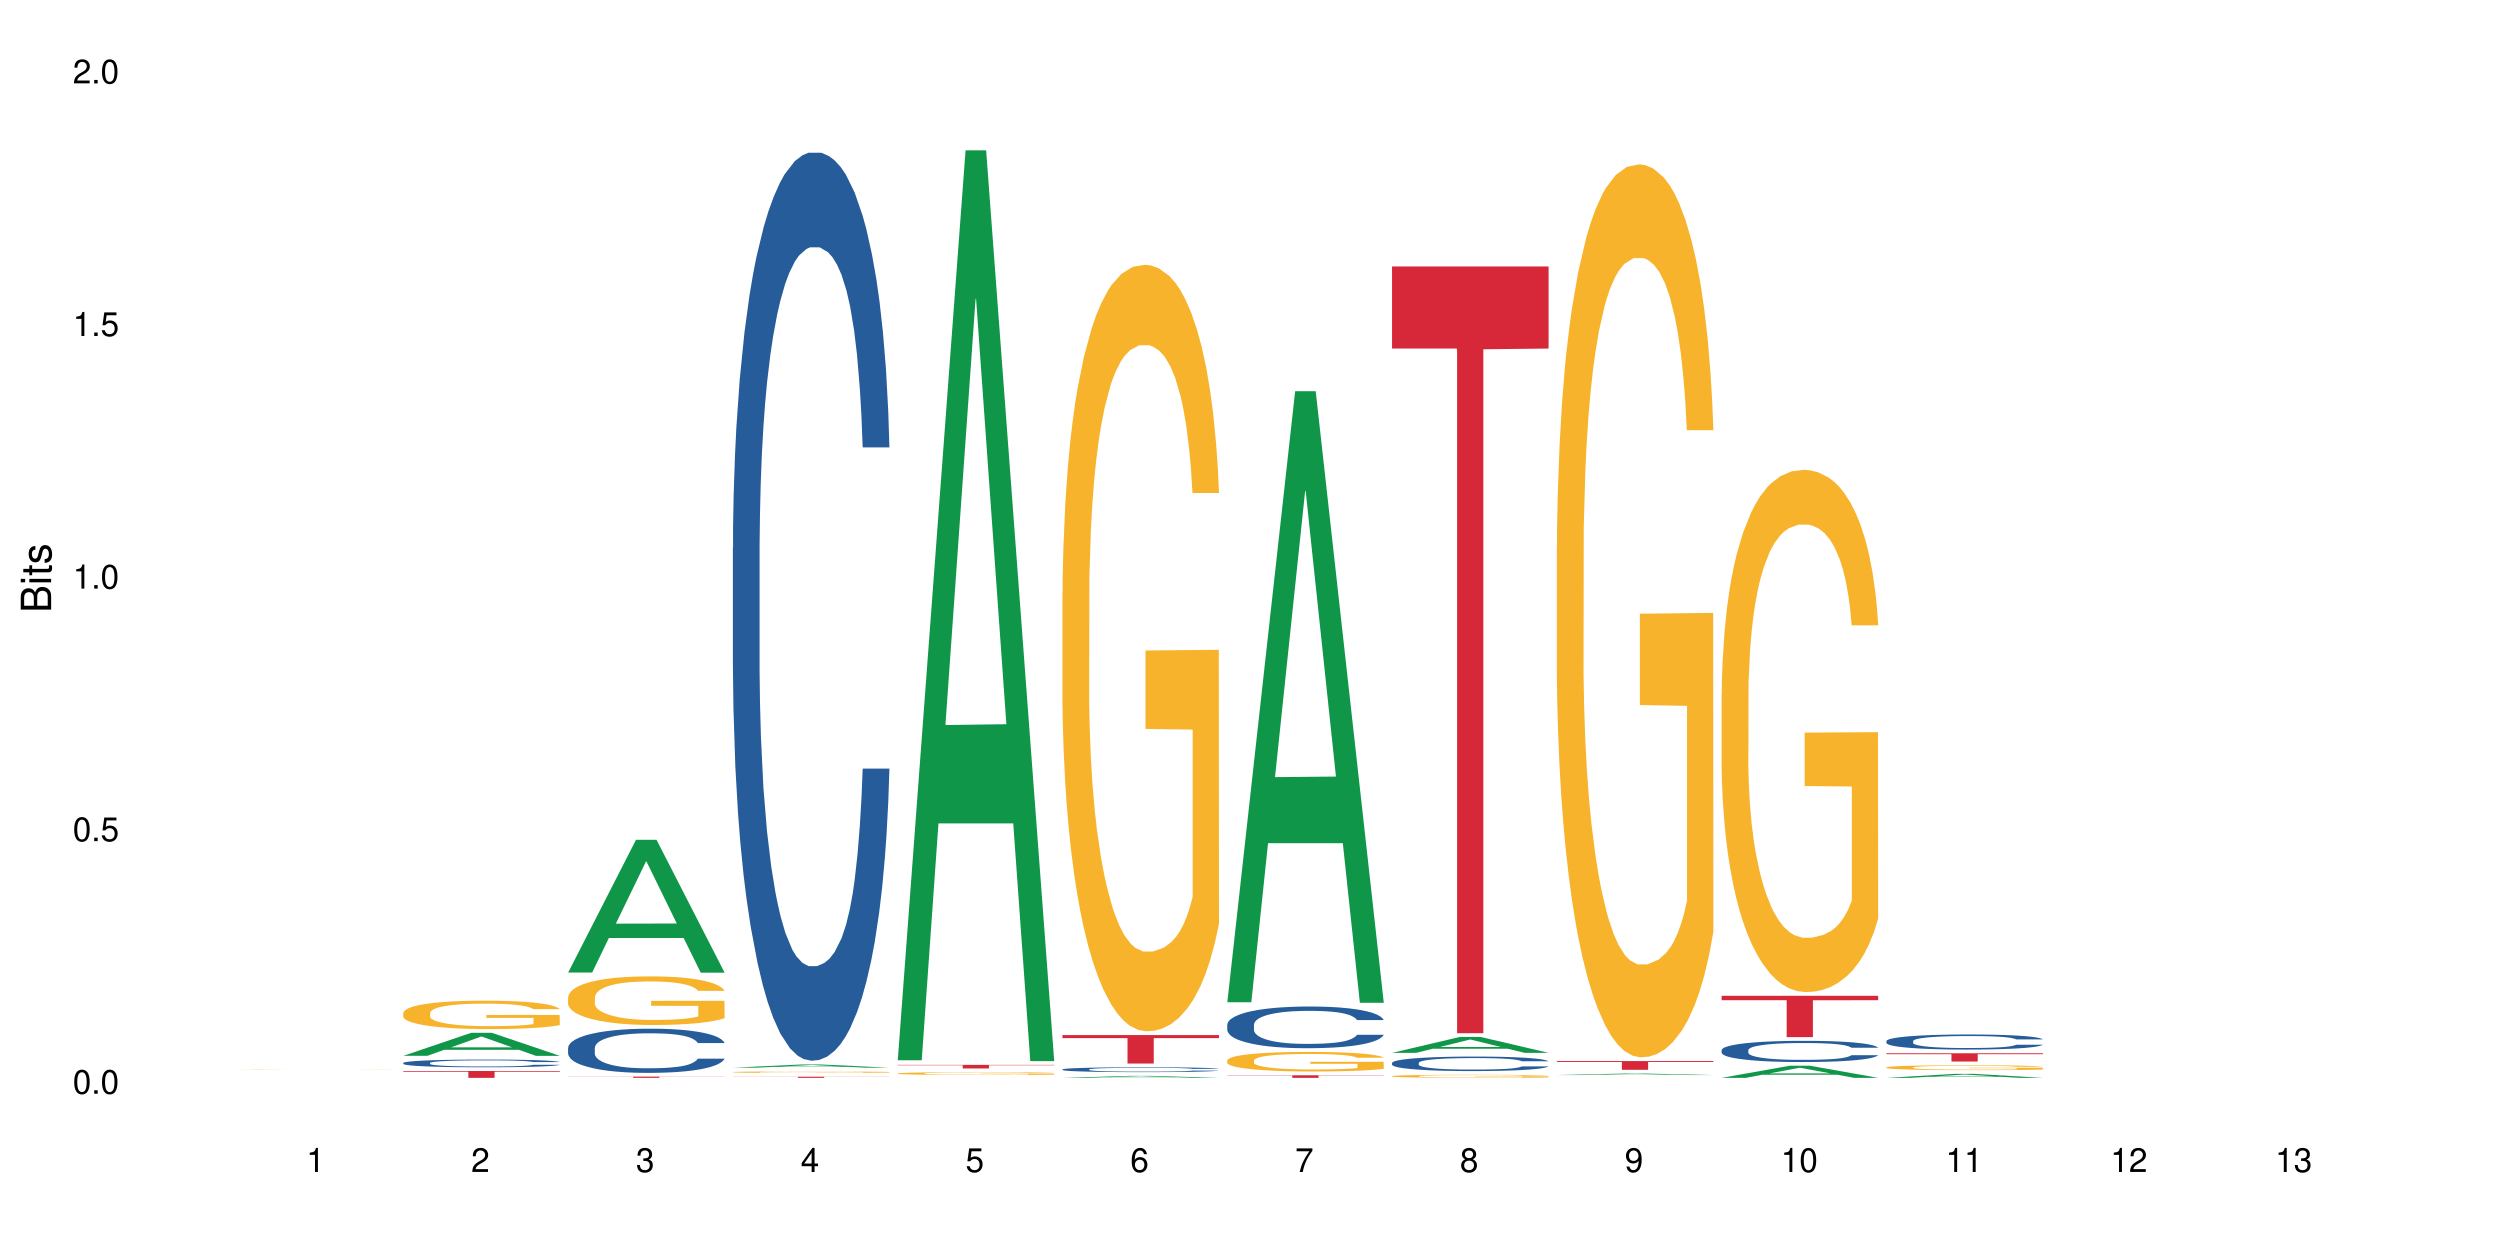 <?xml version="1.0" encoding="UTF-8"?>
<svg xmlns="http://www.w3.org/2000/svg" xmlns:xlink="http://www.w3.org/1999/xlink" width="720pt" height="360pt" viewBox="0 0 720 360" version="1.1">
<defs>
<g>
<symbol overflow="visible" id="glyph0-0">
<path style="stroke:none;" d=""/>
</symbol>
<symbol overflow="visible" id="glyph0-1">
<path style="stroke:none;" d="M 2.641 -6.938 C 2 -6.938 1.422 -6.656 1.078 -6.172 C 0.641 -5.562 0.406 -4.641 0.406 -3.359 C 0.406 -1.016 1.188 0.219 2.641 0.219 C 4.078 0.219 4.859 -1.016 4.859 -3.297 C 4.859 -4.641 4.656 -5.547 4.203 -6.172 C 3.844 -6.656 3.281 -6.938 2.641 -6.938 Z M 2.641 -6.188 C 3.547 -6.188 4 -5.25 4 -3.375 C 4 -1.406 3.562 -0.484 2.625 -0.484 C 1.734 -0.484 1.281 -1.438 1.281 -3.344 C 1.281 -5.25 1.734 -6.188 2.641 -6.188 Z M 2.641 -6.188 "/>
</symbol>
<symbol overflow="visible" id="glyph0-2">
<path style="stroke:none;" d="M 1.828 -1 L 0.828 -1 L 0.828 0 L 1.828 0 Z M 1.828 -1 "/>
</symbol>
<symbol overflow="visible" id="glyph0-3">
<path style="stroke:none;" d="M 4.562 -6.797 L 1.062 -6.797 L 0.547 -3.094 L 1.328 -3.094 C 1.719 -3.562 2.047 -3.734 2.578 -3.734 C 3.484 -3.734 4.062 -3.109 4.062 -2.094 C 4.062 -1.125 3.484 -0.531 2.578 -0.531 C 1.828 -0.531 1.375 -0.906 1.188 -1.672 L 0.328 -1.672 C 0.453 -1.109 0.547 -0.844 0.75 -0.594 C 1.125 -0.078 1.828 0.219 2.594 0.219 C 3.969 0.219 4.922 -0.781 4.922 -2.219 C 4.922 -3.562 4.031 -4.484 2.719 -4.484 C 2.25 -4.484 1.859 -4.359 1.469 -4.062 L 1.734 -5.969 L 4.562 -5.969 Z M 4.562 -6.797 "/>
</symbol>
<symbol overflow="visible" id="glyph0-4">
<path style="stroke:none;" d="M 2.484 -4.938 L 2.484 0 L 3.328 0 L 3.328 -6.938 L 2.766 -6.938 C 2.469 -5.875 2.281 -5.734 0.984 -5.562 L 0.984 -4.938 Z M 2.484 -4.938 "/>
</symbol>
<symbol overflow="visible" id="glyph0-5">
<path style="stroke:none;" d="M 4.859 -0.828 L 1.281 -0.828 C 1.359 -1.406 1.672 -1.781 2.5 -2.281 L 3.469 -2.828 C 4.406 -3.344 4.906 -4.062 4.906 -4.906 C 4.906 -5.484 4.672 -6.031 4.266 -6.406 C 3.859 -6.766 3.375 -6.938 2.719 -6.938 C 1.859 -6.938 1.219 -6.625 0.844 -6.031 C 0.609 -5.672 0.5 -5.234 0.484 -4.531 L 1.328 -4.531 C 1.359 -5.016 1.406 -5.281 1.531 -5.516 C 1.75 -5.938 2.188 -6.203 2.703 -6.203 C 3.469 -6.203 4.031 -5.641 4.031 -4.891 C 4.031 -4.344 3.719 -3.859 3.125 -3.516 L 2.234 -3 C 0.812 -2.172 0.406 -1.531 0.328 -0.016 L 4.859 -0.016 Z M 4.859 -0.828 "/>
</symbol>
<symbol overflow="visible" id="glyph0-6">
<path style="stroke:none;" d="M 2.125 -3.188 L 2.578 -3.188 C 3.5 -3.188 3.984 -2.766 3.984 -1.922 C 3.984 -1.062 3.469 -0.531 2.594 -0.531 C 1.656 -0.531 1.203 -1 1.156 -2.016 L 0.312 -2.016 C 0.344 -1.453 0.438 -1.094 0.609 -0.781 C 0.953 -0.109 1.625 0.219 2.547 0.219 C 3.953 0.219 4.859 -0.625 4.859 -1.938 C 4.859 -2.828 4.516 -3.297 3.703 -3.594 C 4.344 -3.844 4.656 -4.328 4.656 -5.031 C 4.656 -6.219 3.875 -6.938 2.578 -6.938 C 1.203 -6.938 0.484 -6.172 0.453 -4.703 L 1.297 -4.703 C 1.312 -5.125 1.344 -5.359 1.453 -5.578 C 1.641 -5.969 2.062 -6.203 2.594 -6.203 C 3.344 -6.203 3.797 -5.75 3.797 -5 C 3.797 -4.516 3.609 -4.219 3.25 -4.047 C 3.016 -3.953 2.703 -3.922 2.125 -3.906 Z M 2.125 -3.188 "/>
</symbol>
<symbol overflow="visible" id="glyph0-7">
<path style="stroke:none;" d="M 3.141 -1.672 L 3.141 0 L 3.984 0 L 3.984 -1.672 L 4.984 -1.672 L 4.984 -2.438 L 3.984 -2.438 L 3.984 -6.938 L 3.359 -6.938 L 0.266 -2.578 L 0.266 -1.672 Z M 3.141 -2.438 L 1 -2.438 L 3.141 -5.5 Z M 3.141 -2.438 "/>
</symbol>
<symbol overflow="visible" id="glyph0-8">
<path style="stroke:none;" d="M 4.781 -5.125 C 4.609 -6.266 3.891 -6.938 2.844 -6.938 C 2.094 -6.938 1.422 -6.578 1.031 -5.953 C 0.594 -5.266 0.406 -4.422 0.406 -3.172 C 0.406 -2 0.578 -1.25 0.984 -0.641 C 1.359 -0.078 1.953 0.219 2.703 0.219 C 3.984 0.219 4.922 -0.75 4.922 -2.094 C 4.922 -3.375 4.062 -4.281 2.844 -4.281 C 2.172 -4.281 1.641 -4.031 1.281 -3.516 C 1.281 -5.234 1.828 -6.188 2.797 -6.188 C 3.391 -6.188 3.797 -5.797 3.938 -5.125 Z M 2.734 -3.531 C 3.547 -3.531 4.062 -2.953 4.062 -2.031 C 4.062 -1.156 3.484 -0.531 2.703 -0.531 C 1.922 -0.531 1.328 -1.188 1.328 -2.078 C 1.328 -2.938 1.906 -3.531 2.734 -3.531 Z M 2.734 -3.531 "/>
</symbol>
<symbol overflow="visible" id="glyph0-9">
<path style="stroke:none;" d="M 4.984 -6.797 L 0.438 -6.797 L 0.438 -5.969 L 4.109 -5.969 C 2.5 -3.656 1.828 -2.234 1.328 0 L 2.219 0 C 2.594 -2.172 3.453 -4.047 4.984 -6.094 Z M 4.984 -6.797 "/>
</symbol>
<symbol overflow="visible" id="glyph0-10">
<path style="stroke:none;" d="M 3.75 -3.656 C 4.469 -4.094 4.688 -4.438 4.688 -5.078 C 4.688 -6.172 3.844 -6.938 2.641 -6.938 C 1.438 -6.938 0.594 -6.172 0.594 -5.094 C 0.594 -4.438 0.812 -4.094 1.516 -3.656 C 0.734 -3.266 0.359 -2.703 0.359 -1.922 C 0.359 -0.656 1.281 0.219 2.641 0.219 C 3.984 0.219 4.922 -0.656 4.922 -1.922 C 4.922 -2.703 4.531 -3.266 3.75 -3.656 Z M 2.641 -6.188 C 3.359 -6.188 3.812 -5.75 3.812 -5.062 C 3.812 -4.406 3.344 -3.984 2.641 -3.984 C 1.922 -3.984 1.453 -4.406 1.453 -5.078 C 1.453 -5.75 1.922 -6.188 2.641 -6.188 Z M 2.641 -3.266 C 3.484 -3.266 4.062 -2.719 4.062 -1.906 C 4.062 -1.078 3.484 -0.531 2.625 -0.531 C 1.797 -0.531 1.219 -1.094 1.219 -1.906 C 1.219 -2.719 1.781 -3.266 2.641 -3.266 Z M 2.641 -3.266 "/>
</symbol>
<symbol overflow="visible" id="glyph0-11">
<path style="stroke:none;" d="M 0.516 -1.578 C 0.672 -0.453 1.406 0.219 2.438 0.219 C 3.188 0.219 3.859 -0.141 4.266 -0.766 C 4.688 -1.453 4.891 -2.297 4.891 -3.547 C 4.891 -4.719 4.703 -5.453 4.312 -6.078 C 3.938 -6.641 3.344 -6.938 2.594 -6.938 C 1.297 -6.938 0.359 -5.969 0.359 -4.625 C 0.359 -3.344 1.234 -2.453 2.453 -2.453 C 3.094 -2.453 3.578 -2.672 4.016 -3.203 C 4 -1.484 3.469 -0.531 2.5 -0.531 C 1.906 -0.531 1.484 -0.906 1.359 -1.578 Z M 2.578 -6.203 C 3.375 -6.203 3.969 -5.531 3.969 -4.641 C 3.969 -3.797 3.391 -3.188 2.547 -3.188 C 1.734 -3.188 1.234 -3.766 1.234 -4.688 C 1.234 -5.562 1.797 -6.203 2.578 -6.203 Z M 2.578 -6.203 "/>
</symbol>
<symbol overflow="visible" id="glyph1-0">
<path style="stroke:none;" d=""/>
</symbol>
<symbol overflow="visible" id="glyph1-1">
<path style="stroke:none;" d="M 0 -0.953 L 0 -4.891 C 0 -5.719 -0.234 -6.344 -0.734 -6.797 C -1.188 -7.234 -1.812 -7.469 -2.5 -7.469 C -3.547 -7.469 -4.188 -7 -4.625 -5.875 C -4.984 -6.688 -5.625 -7.094 -6.531 -7.094 C -7.172 -7.094 -7.734 -6.859 -8.141 -6.391 C -8.562 -5.922 -8.75 -5.344 -8.75 -4.5 L -8.75 -0.953 Z M -4.984 -2.062 L -7.766 -2.062 L -7.766 -4.219 C -7.766 -4.844 -7.688 -5.203 -7.453 -5.5 C -7.219 -5.812 -6.859 -5.969 -6.375 -5.969 C -5.891 -5.969 -5.531 -5.812 -5.297 -5.5 C -5.062 -5.203 -4.984 -4.844 -4.984 -4.219 Z M -0.984 -2.062 L -4 -2.062 L -4 -4.781 C -4 -5.766 -3.438 -6.359 -2.484 -6.359 C -1.547 -6.359 -0.984 -5.766 -0.984 -4.781 Z M -0.984 -2.062 "/>
</symbol>
<symbol overflow="visible" id="glyph1-2">
<path style="stroke:none;" d="M -6.281 -1.797 L -6.281 -0.797 L 0 -0.797 L 0 -1.797 Z M -8.75 -1.797 L -8.75 -0.797 L -7.484 -0.797 L -7.484 -1.797 Z M -8.75 -1.797 "/>
</symbol>
<symbol overflow="visible" id="glyph1-3">
<path style="stroke:none;" d="M -6.281 -3.047 L -6.281 -2.016 L -8.016 -2.016 L -8.016 -1.016 L -6.281 -1.016 L -6.281 -0.172 L -5.469 -0.172 L -5.469 -1.016 L -0.719 -1.016 C -0.078 -1.016 0.281 -1.453 0.281 -2.234 C 0.281 -2.5 0.25 -2.719 0.188 -3.047 L -0.641 -3.047 C -0.609 -2.906 -0.594 -2.766 -0.594 -2.562 C -0.594 -2.141 -0.719 -2.016 -1.156 -2.016 L -5.469 -2.016 L -5.469 -3.047 Z M -6.281 -3.047 "/>
</symbol>
<symbol overflow="visible" id="glyph1-4">
<path style="stroke:none;" d="M -4.531 -5.25 C -5.766 -5.25 -6.469 -4.422 -6.469 -2.969 C -6.469 -1.516 -5.719 -0.562 -4.547 -0.562 C -3.562 -0.562 -3.094 -1.062 -2.734 -2.562 L -2.516 -3.484 C -2.344 -4.188 -2.094 -4.469 -1.641 -4.469 C -1.047 -4.469 -0.641 -3.875 -0.641 -3 C -0.641 -2.453 -0.797 -2 -1.062 -1.75 C -1.25 -1.594 -1.422 -1.531 -1.875 -1.469 L -1.875 -0.406 C -0.422 -0.453 0.281 -1.266 0.281 -2.922 C 0.281 -4.5 -0.5 -5.516 -1.719 -5.516 C -2.656 -5.516 -3.172 -4.984 -3.469 -3.734 L -3.703 -2.766 C -3.891 -1.953 -4.156 -1.609 -4.594 -1.609 C -5.188 -1.609 -5.547 -2.125 -5.547 -2.938 C -5.547 -3.75 -5.203 -4.172 -4.531 -4.203 Z M -4.531 -5.25 "/>
</symbol>
</g>
</defs>
<g id="surface1">
<rect x="0" y="0" width="720" height="360" style="fill:rgb(100%,100%,100%);fill-opacity:1;stroke:none;"/>
<path style=" stroke:none;fill-rule:nonzero;fill:rgb(96.863%,70.196%,16.863%);fill-opacity:1;" d="M 68.684 307.953 L 68.742 307.953 L 68.961 307.949 L 69.512 307.945 L 70.227 307.945 L 70.996 307.941 L 71.488 307.941 L 72.312 307.938 L 73.027 307.938 L 74.844 307.934 L 78.418 307.934 L 79.848 307.93 L 85.676 307.93 L 88.918 307.926 L 94.145 307.926 L 96.398 307.93 L 105.801 307.93 L 107.449 307.934 L 108.77 307.934 L 110.09 307.938 L 111.188 307.938 L 112.121 307.941 L 112.949 307.941 L 113.441 307.945 L 113.773 307.945 L 105.691 307.945 L 105.195 307.941 L 104.371 307.941 L 103.547 307.938 L 99.863 307.938 L 98.211 307.934 L 85.512 307.934 L 83.973 307.938 L 80.836 307.938 L 79.738 307.941 L 79.133 307.941 L 78.363 307.945 L 77.812 307.945 L 77.207 307.949 L 76.879 307.949 L 76.438 307.953 L 76.383 307.965 L 76.547 307.965 L 76.879 307.969 L 77.316 307.969 L 77.977 307.973 L 78.637 307.973 L 79.793 307.977 L 81.551 307.977 L 83.035 307.98 L 86.555 307.98 L 88.371 307.984 L 100.137 307.984 L 101.566 307.98 L 106.184 307.98 L 106.184 307.965 L 92.605 307.965 L 92.605 307.961 L 113.719 307.961 L 113.773 307.98 L 112.617 307.984 L 109.812 307.984 L 108.383 307.988 L 80.453 307.988 L 79.023 307.984 L 76.055 307.984 L 74.734 307.98 L 72.973 307.98 L 72.039 307.977 L 71.16 307.977 L 70.5 307.973 L 69.895 307.973 L 69.457 307.969 L 69.016 307.969 L 68.797 307.965 L 68.684 307.965 Z M 68.684 307.953 "/>
<path style=" stroke:none;fill-rule:nonzero;fill:rgb(6.275%,58.824%,28.235%);fill-opacity:1;" d="M 116.145 304.078 L 116.195 304.07 L 135.703 297.445 L 141.629 297.445 L 161.234 304.082 L 154.344 304.082 L 149.43 302.352 L 127.898 302.352 L 123.082 304.078 L 116.145 304.078 L 129.969 301.633 L 147.457 301.629 L 138.738 298.531 L 138.641 298.523 L 138.543 298.543 L 129.922 301.629 L 129.969 301.633 Z M 116.145 304.078 "/>
<path style=" stroke:none;fill-rule:nonzero;fill:rgb(14.51%,36.078%,60%);fill-opacity:1;" d="M 116.145 306.125 L 116.199 306.121 L 116.199 306.074 L 116.367 305.996 L 116.75 305.898 L 117.137 305.832 L 118.125 305.711 L 119.5 305.594 L 120.93 305.504 L 121.973 305.453 L 122.91 305.41 L 125.055 305.336 L 126.426 305.297 L 127.91 305.262 L 129.727 305.23 L 131.047 305.207 L 134.016 305.176 L 136.215 305.16 L 137.918 305.156 L 141.602 305.156 L 143.801 305.164 L 145.398 305.172 L 147.156 305.191 L 148.641 305.207 L 151.227 305.254 L 153.535 305.309 L 154.578 305.344 L 156.23 305.406 L 157.492 305.465 L 158.375 305.52 L 159.363 305.594 L 160.242 305.688 L 160.902 305.789 L 161.234 305.879 L 153.535 305.879 L 153.148 305.797 L 152.711 305.734 L 151.887 305.648 L 151.059 305.59 L 149.906 305.531 L 148.859 305.492 L 147.43 305.453 L 146.168 305.43 L 144.848 305.41 L 143.582 305.398 L 141.164 305.387 L 138.359 305.387 L 137.312 305.391 L 135.172 305.406 L 134.016 305.422 L 132.367 305.449 L 131.211 305.477 L 129.836 305.516 L 128.902 305.551 L 127.746 305.605 L 126.922 305.652 L 125.988 305.719 L 125.438 305.77 L 124.941 305.828 L 124.504 305.895 L 124.172 305.965 L 123.953 306.039 L 123.844 306.113 L 123.844 306.43 L 123.953 306.504 L 124.227 306.586 L 124.941 306.711 L 125.988 306.82 L 127.199 306.906 L 128.352 306.965 L 129.012 306.996 L 129.891 307.027 L 131.266 307.066 L 133.246 307.109 L 134.398 307.125 L 136.16 307.141 L 137.973 307.148 L 140.395 307.148 L 142.539 307.141 L 143.969 307.129 L 145.453 307.113 L 147.488 307.078 L 148.75 307.047 L 149.852 307.008 L 150.676 306.969 L 151.227 306.938 L 152.051 306.875 L 152.711 306.805 L 153.203 306.734 L 153.535 306.664 L 161.234 306.664 L 160.902 306.746 L 160.406 306.824 L 159.914 306.883 L 159.145 306.957 L 158.262 307.02 L 157 307.09 L 155.953 307.137 L 154.578 307.188 L 153.316 307.227 L 151.941 307.262 L 149.906 307.301 L 148.586 307.32 L 147.156 307.34 L 145.453 307.355 L 143.309 307.371 L 141 307.379 L 138.855 307.379 L 136.543 307.375 L 134.84 307.367 L 132.586 307.352 L 129.781 307.312 L 127.746 307.273 L 126.152 307.238 L 124.777 307.195 L 123.238 307.141 L 121.258 307.051 L 120.051 306.98 L 119.223 306.926 L 118.289 306.848 L 117.629 306.773 L 116.859 306.66 L 116.309 306.516 L 116.145 306.406 Z M 116.145 306.125 "/>
<path style=" stroke:none;fill-rule:nonzero;fill:rgb(96.863%,70.196%,16.863%);fill-opacity:1;" d="M 116.145 291.699 L 116.199 291.691 L 116.199 291.543 L 116.422 291.207 L 116.969 290.742 L 117.684 290.363 L 118.453 290.062 L 118.949 289.906 L 119.773 289.684 L 120.488 289.516 L 122.305 289.18 L 124.613 288.867 L 125.879 288.734 L 127.309 288.605 L 129.34 288.465 L 130.277 288.41 L 133.137 288.293 L 136.379 288.219 L 139.953 288.195 L 141.602 288.203 L 143.859 288.234 L 146.938 288.316 L 148.695 288.391 L 150.07 288.465 L 151.5 288.562 L 153.258 288.711 L 154.91 288.891 L 156.23 289.07 L 157.547 289.293 L 158.648 289.531 L 159.582 289.793 L 160.406 290.109 L 160.902 290.367 L 161.234 290.629 L 153.59 290.629 L 153.148 290.367 L 152.656 290.168 L 151.832 289.922 L 151.004 289.742 L 150.18 289.602 L 148.641 289.406 L 147.32 289.285 L 145.672 289.18 L 144.078 289.113 L 142.262 289.07 L 141.164 289.055 L 138.25 289.055 L 135.609 289.105 L 134.07 289.168 L 132.969 289.227 L 131.43 289.34 L 130.496 289.43 L 129.945 289.488 L 128.297 289.719 L 127.199 289.93 L 126.594 290.07 L 125.824 290.293 L 125.273 290.496 L 124.668 290.793 L 124.34 291.02 L 123.898 291.527 L 123.844 292.871 L 124.008 293.156 L 124.34 293.461 L 124.777 293.73 L 125.438 294.012 L 126.098 294.23 L 127.254 294.52 L 128.242 294.715 L 129.012 294.844 L 130.496 295.043 L 131.102 295.113 L 132.531 295.246 L 134.016 295.352 L 135.828 295.441 L 137.203 295.484 L 139.402 295.523 L 142.207 295.523 L 145.508 295.477 L 147.598 295.418 L 149.027 295.359 L 149.961 295.305 L 151.117 295.223 L 151.941 295.148 L 152.711 295.066 L 153.645 294.941 L 153.645 293.156 L 140.062 293.148 L 140.062 292.312 L 161.176 292.305 L 161.234 295.223 L 160.078 295.426 L 158.648 295.621 L 157.273 295.77 L 155.844 295.895 L 153.809 296.039 L 152.16 296.129 L 149.629 296.23 L 147.32 296.301 L 144.902 296.344 L 142.758 296.367 L 140.227 296.375 L 137.973 296.359 L 135.555 296.312 L 133.629 296.254 L 131.871 296.18 L 130.113 296.082 L 127.91 295.926 L 126.484 295.797 L 124.996 295.641 L 123.512 295.453 L 122.195 295.254 L 121.312 295.098 L 120.434 294.918 L 119.5 294.691 L 118.621 294.438 L 117.961 294.207 L 117.355 293.945 L 116.914 293.699 L 116.477 293.363 L 116.254 293.094 L 116.145 292.863 Z M 116.145 291.699 "/>
<path style=" stroke:none;fill-rule:nonzero;fill:rgb(83.922%,15.686%,22.353%);fill-opacity:1;" d="M 116.145 308.453 L 161.234 308.453 L 161.234 308.664 L 142.441 308.668 L 142.441 310.422 L 134.883 310.422 L 134.883 308.668 L 134.773 308.664 L 116.145 308.664 Z M 116.145 308.453 "/>
<path style=" stroke:none;fill-rule:nonzero;fill:rgb(6.275%,58.824%,28.235%);fill-opacity:1;" d="M 163.605 280.09 L 163.652 280.055 L 183.164 241.871 L 189.086 241.871 L 208.691 280.125 L 201.805 280.125 L 196.891 270.141 L 175.359 270.141 L 170.543 280.09 L 163.605 280.09 L 177.43 266.012 L 194.914 265.973 L 186.195 248.121 L 186.102 248.086 L 186.004 248.195 L 177.383 265.973 L 177.43 266.012 Z M 163.605 280.09 "/>
<path style=" stroke:none;fill-rule:nonzero;fill:rgb(14.51%,36.078%,60%);fill-opacity:1;" d="M 163.605 301.805 L 163.66 301.793 L 163.66 301.516 L 163.824 301.074 L 164.211 300.516 L 164.594 300.133 L 165.586 299.445 L 166.961 298.781 L 168.391 298.27 L 169.434 297.969 L 170.367 297.738 L 172.512 297.305 L 173.887 297.086 L 175.371 296.887 L 177.188 296.691 L 178.508 296.574 L 181.477 296.387 L 183.676 296.305 L 185.379 296.273 L 189.062 296.273 L 191.262 296.316 L 192.855 296.375 L 194.617 296.469 L 196.102 296.574 L 198.684 296.828 L 200.996 297.156 L 202.039 297.34 L 203.688 297.703 L 204.953 298.051 L 205.832 298.352 L 206.824 298.781 L 207.703 299.305 L 208.363 299.898 L 208.691 300.398 L 200.996 300.398 L 200.609 299.934 L 200.168 299.574 L 199.344 299.098 L 198.52 298.758 L 197.367 298.422 L 196.32 298.203 L 194.891 297.98 L 193.625 297.84 L 192.309 297.738 L 191.043 297.668 L 188.625 297.598 L 185.82 297.598 L 184.773 297.621 L 182.629 297.715 L 181.477 297.793 L 179.824 297.957 L 178.672 298.109 L 177.297 298.34 L 176.363 298.539 L 175.207 298.84 L 174.383 299.109 L 173.449 299.492 L 172.898 299.781 L 172.402 300.109 L 171.965 300.492 L 171.633 300.898 L 171.414 301.328 L 171.305 301.746 L 171.305 303.551 L 171.414 303.969 L 171.688 304.457 L 172.402 305.164 L 173.449 305.781 L 174.656 306.27 L 175.812 306.617 L 176.473 306.781 L 177.352 306.965 L 178.727 307.199 L 180.707 307.434 L 181.859 307.523 L 183.621 307.617 L 185.434 307.664 L 187.852 307.664 L 189.996 307.617 L 191.426 307.559 L 192.91 307.465 L 194.945 307.27 L 196.211 307.082 L 197.312 306.863 L 198.137 306.641 L 198.684 306.457 L 199.512 306.094 L 200.168 305.699 L 200.664 305.293 L 200.996 304.898 L 208.691 304.898 L 208.363 305.363 L 207.867 305.816 L 207.371 306.152 L 206.602 306.559 L 205.723 306.922 L 204.457 307.328 L 203.414 307.594 L 202.039 307.887 L 200.773 308.105 L 199.398 308.305 L 197.367 308.535 L 196.047 308.652 L 194.617 308.758 L 192.91 308.852 L 190.77 308.93 L 188.457 308.977 L 186.312 308.988 L 184.004 308.965 L 182.301 308.918 L 180.047 308.816 L 177.242 308.605 L 175.207 308.387 L 173.613 308.164 L 172.238 307.934 L 170.699 307.617 L 168.719 307.105 L 167.508 306.711 L 166.684 306.387 L 165.75 305.934 L 165.09 305.523 L 164.32 304.875 L 163.77 304.051 L 163.605 303.41 Z M 163.605 301.805 "/>
<path style=" stroke:none;fill-rule:nonzero;fill:rgb(96.863%,70.196%,16.863%);fill-opacity:1;" d="M 163.605 287.195 L 163.66 287.184 L 163.66 286.926 L 163.879 286.352 L 164.43 285.559 L 165.145 284.906 L 165.914 284.395 L 166.41 284.129 L 167.234 283.742 L 167.949 283.461 L 169.762 282.887 L 172.074 282.352 L 173.336 282.121 L 174.766 281.902 L 176.801 281.66 L 177.738 281.57 L 180.594 281.367 L 183.84 281.238 L 187.414 281.199 L 189.062 281.211 L 191.316 281.262 L 194.398 281.402 L 196.156 281.531 L 197.531 281.66 L 198.961 281.824 L 200.719 282.082 L 202.371 282.387 L 203.688 282.695 L 205.008 283.078 L 206.109 283.488 L 207.043 283.934 L 207.867 284.473 L 208.363 284.922 L 208.691 285.367 L 201.051 285.367 L 200.609 284.922 L 200.113 284.574 L 199.289 284.152 L 198.465 283.848 L 197.641 283.602 L 196.102 283.27 L 194.781 283.066 L 193.133 282.887 L 191.539 282.773 L 189.723 282.695 L 188.625 282.668 L 185.711 282.668 L 183.07 282.758 L 181.531 282.863 L 180.43 282.965 L 178.891 283.156 L 177.957 283.309 L 177.406 283.41 L 175.758 283.809 L 174.656 284.164 L 174.051 284.41 L 173.281 284.793 L 172.734 285.137 L 172.129 285.648 L 171.797 286.031 L 171.359 286.902 L 171.305 289.203 L 171.469 289.688 L 171.797 290.211 L 172.238 290.672 L 172.898 291.16 L 173.559 291.531 L 174.711 292.027 L 175.703 292.359 L 176.473 292.578 L 177.957 292.922 L 178.562 293.039 L 179.992 293.27 L 181.477 293.449 L 183.289 293.602 L 184.664 293.676 L 186.863 293.742 L 189.668 293.742 L 192.969 293.664 L 195.055 293.562 L 196.484 293.461 L 197.422 293.371 L 198.574 293.23 L 199.398 293.102 L 200.168 292.961 L 201.105 292.746 L 201.105 289.688 L 187.523 289.676 L 187.523 288.242 L 208.637 288.23 L 208.691 293.23 L 207.539 293.574 L 206.109 293.906 L 204.734 294.164 L 203.305 294.379 L 201.27 294.625 L 199.621 294.777 L 197.09 294.957 L 194.781 295.07 L 192.363 295.148 L 190.219 295.188 L 187.688 295.199 L 185.434 295.172 L 183.016 295.098 L 181.09 294.996 L 179.332 294.867 L 177.57 294.699 L 175.371 294.434 L 173.941 294.215 L 172.457 293.945 L 170.973 293.625 L 169.652 293.281 L 168.773 293.012 L 167.895 292.707 L 166.961 292.324 L 166.078 291.887 L 165.418 291.492 L 164.816 291.043 L 164.375 290.621 L 163.934 290.047 L 163.715 289.586 L 163.605 289.191 Z M 163.605 287.195 "/>
<path style=" stroke:none;fill-rule:nonzero;fill:rgb(83.922%,15.686%,22.353%);fill-opacity:1;" d="M 163.605 310.062 L 208.691 310.062 L 208.691 310.102 L 189.902 310.102 L 189.902 310.422 L 182.34 310.422 L 182.34 310.102 L 163.605 310.102 Z M 163.605 310.062 "/>
<path style=" stroke:none;fill-rule:nonzero;fill:rgb(6.275%,58.824%,28.235%);fill-opacity:1;" d="M 211.066 307.492 L 211.113 307.492 L 230.621 306.574 L 236.547 306.574 L 256.152 307.492 L 249.266 307.492 L 244.352 307.254 L 222.82 307.254 L 218 307.492 L 211.066 307.492 L 224.891 307.152 L 242.375 307.152 L 233.656 306.723 L 233.562 306.723 L 233.465 306.727 L 224.844 307.152 L 224.891 307.152 Z M 211.066 307.492 "/>
<path style=" stroke:none;fill-rule:nonzero;fill:rgb(14.51%,36.078%,60%);fill-opacity:1;" d="M 211.066 157.77 L 211.121 157.531 L 211.121 151.793 L 211.285 142.711 L 211.672 131.238 L 212.055 123.348 L 213.043 109.246 L 214.418 95.621 L 215.848 85.102 L 216.895 78.887 L 217.828 74.105 L 219.973 65.262 L 221.348 60.719 L 222.832 56.656 L 224.645 52.59 L 225.965 50.199 L 228.934 46.375 L 231.133 44.703 L 232.84 43.984 L 236.523 43.984 L 238.723 44.941 L 240.316 46.137 L 242.078 48.051 L 243.562 50.199 L 246.145 55.461 L 248.453 62.152 L 249.5 65.977 L 251.148 73.387 L 252.414 80.559 L 253.293 86.773 L 254.281 95.621 L 255.164 106.375 L 255.824 118.566 L 256.152 128.848 L 248.453 128.848 L 248.07 119.285 L 247.629 111.875 L 246.805 102.074 L 245.98 95.141 L 244.824 88.207 L 243.781 83.668 L 242.352 79.125 L 241.086 76.258 L 239.766 74.105 L 238.504 72.672 L 236.082 71.238 L 233.277 71.238 L 232.234 71.715 L 230.09 73.629 L 228.934 75.301 L 227.285 78.648 L 226.133 81.754 L 224.758 86.535 L 223.82 90.598 L 222.668 96.816 L 221.844 102.312 L 220.906 110.199 L 220.359 116.176 L 219.863 122.871 L 219.422 130.758 L 219.094 139.125 L 218.875 147.969 L 218.762 156.574 L 218.762 193.629 L 218.875 202.234 L 219.148 212.273 L 219.863 226.855 L 220.906 239.523 L 222.117 249.562 L 223.273 256.734 L 223.934 260.082 L 224.812 263.906 L 226.188 268.688 L 228.164 273.469 L 229.32 275.379 L 231.078 277.293 L 232.895 278.25 L 235.312 278.25 L 237.457 277.293 L 238.887 276.098 L 240.371 274.184 L 242.406 270.121 L 243.672 266.297 L 244.77 261.754 L 245.594 257.215 L 246.145 253.387 L 246.969 245.977 L 247.629 237.852 L 248.125 229.484 L 248.453 221.355 L 256.152 221.355 L 255.824 230.918 L 255.328 240.242 L 254.832 247.172 L 254.062 255.539 L 253.184 262.949 L 251.918 271.316 L 250.875 276.816 L 249.5 282.789 L 248.234 287.332 L 246.859 291.395 L 244.824 296.176 L 243.508 298.566 L 242.078 300.719 L 240.371 302.633 L 238.227 304.305 L 235.918 305.262 L 233.773 305.5 L 231.465 305.023 L 229.762 304.066 L 227.504 301.914 L 224.703 297.613 L 222.668 293.07 L 221.074 288.527 L 219.699 283.746 L 218.16 277.293 L 216.18 266.773 L 214.969 258.648 L 214.145 251.953 L 213.211 242.633 L 212.551 234.266 L 211.781 220.879 L 211.23 203.906 L 211.066 190.758 Z M 211.066 157.77 "/>
<path style=" stroke:none;fill-rule:nonzero;fill:rgb(96.863%,70.196%,16.863%);fill-opacity:1;" d="M 211.066 308.758 L 211.121 308.758 L 211.121 308.75 L 211.34 308.73 L 211.891 308.707 L 212.605 308.684 L 213.375 308.668 L 213.871 308.66 L 214.695 308.648 L 215.41 308.637 L 217.223 308.621 L 219.531 308.602 L 220.797 308.594 L 222.227 308.59 L 224.262 308.582 L 225.195 308.578 L 228.055 308.57 L 231.301 308.566 L 238.777 308.566 L 241.855 308.57 L 243.617 308.578 L 244.992 308.582 L 246.422 308.586 L 248.18 308.594 L 249.828 308.605 L 251.148 308.613 L 252.469 308.625 L 253.566 308.641 L 254.504 308.652 L 255.328 308.672 L 255.824 308.688 L 256.152 308.699 L 248.508 308.699 L 248.07 308.688 L 247.574 308.676 L 246.75 308.66 L 245.102 308.645 L 243.562 308.633 L 242.242 308.625 L 240.594 308.621 L 238.996 308.617 L 237.184 308.613 L 233.168 308.613 L 230.531 308.617 L 228.988 308.621 L 227.891 308.621 L 226.352 308.629 L 225.418 308.633 L 224.867 308.637 L 223.219 308.648 L 222.117 308.66 L 221.512 308.668 L 220.742 308.68 L 220.191 308.691 L 219.59 308.711 L 219.258 308.723 L 218.816 308.75 L 218.762 308.824 L 218.93 308.84 L 219.258 308.855 L 219.699 308.871 L 220.359 308.887 L 221.016 308.898 L 222.172 308.914 L 223.16 308.926 L 223.934 308.934 L 225.418 308.945 L 226.02 308.945 L 227.449 308.953 L 228.934 308.961 L 230.75 308.965 L 232.125 308.969 L 240.426 308.969 L 242.516 308.965 L 243.945 308.961 L 244.879 308.957 L 246.035 308.953 L 246.859 308.949 L 247.629 308.945 L 248.566 308.938 L 248.566 308.84 L 234.984 308.84 L 234.984 308.793 L 256.098 308.793 L 256.152 308.953 L 254.996 308.965 L 253.566 308.977 L 252.195 308.984 L 250.766 308.992 L 248.73 309 L 247.078 309.004 L 244.551 309.008 L 242.242 309.012 L 239.82 309.016 L 232.895 309.016 L 230.477 309.012 L 228.551 309.012 L 226.789 309.008 L 225.031 309 L 222.832 308.992 L 221.402 308.984 L 219.918 308.977 L 218.434 308.965 L 217.113 308.953 L 215.355 308.938 L 214.418 308.926 L 213.539 308.91 L 212.879 308.898 L 212.273 308.883 L 211.836 308.871 L 211.395 308.852 L 211.176 308.836 L 211.066 308.824 Z M 211.066 308.758 "/>
<path style=" stroke:none;fill-rule:nonzero;fill:rgb(83.922%,15.686%,22.353%);fill-opacity:1;" d="M 211.066 310.09 L 256.152 310.09 L 256.152 310.125 L 237.363 310.125 L 237.363 310.422 L 229.801 310.422 L 229.801 310.125 L 211.066 310.125 Z M 211.066 310.09 "/>
<path style=" stroke:none;fill-rule:nonzero;fill:rgb(6.275%,58.824%,28.235%);fill-opacity:1;" d="M 258.523 305.359 L 258.574 305.113 L 278.082 43.305 L 284.008 43.305 L 303.613 305.605 L 296.723 305.605 L 291.812 237.137 L 270.277 237.137 L 265.461 305.359 L 258.523 305.359 L 272.352 208.812 L 289.836 208.566 L 281.117 86.16 L 281.02 85.914 L 280.926 86.652 L 272.301 208.566 L 272.352 208.812 Z M 258.523 305.359 "/>
<path style=" stroke:none;fill-rule:nonzero;fill:rgb(96.863%,70.196%,16.863%);fill-opacity:1;" d="M 258.523 309.141 L 258.582 309.137 L 258.582 309.125 L 258.801 309.09 L 259.352 309.043 L 260.066 309.008 L 260.836 308.977 L 261.328 308.961 L 262.156 308.941 L 262.867 308.922 L 264.684 308.891 L 266.992 308.859 L 268.258 308.848 L 269.688 308.832 L 271.723 308.82 L 272.656 308.816 L 275.516 308.805 L 278.758 308.797 L 282.332 308.793 L 283.984 308.793 L 286.238 308.797 L 289.316 308.805 L 291.074 308.812 L 292.449 308.82 L 293.879 308.828 L 295.641 308.844 L 297.289 308.863 L 298.609 308.879 L 299.93 308.902 L 301.027 308.926 L 301.961 308.949 L 302.789 308.98 L 303.281 309.008 L 303.613 309.035 L 295.969 309.035 L 295.531 309.008 L 295.035 308.988 L 294.211 308.965 L 293.387 308.945 L 292.559 308.934 L 291.02 308.914 L 289.703 308.902 L 288.051 308.891 L 286.457 308.883 L 284.645 308.879 L 280.629 308.879 L 277.988 308.883 L 276.449 308.891 L 275.352 308.895 L 273.812 308.906 L 272.875 308.914 L 272.328 308.922 L 270.676 308.945 L 269.578 308.965 L 268.973 308.977 L 268.203 309 L 267.652 309.02 L 267.047 309.051 L 266.719 309.07 L 266.277 309.121 L 266.223 309.254 L 266.387 309.281 L 266.719 309.312 L 267.156 309.34 L 267.816 309.367 L 268.477 309.391 L 269.633 309.418 L 270.621 309.438 L 271.391 309.449 L 272.875 309.469 L 273.48 309.477 L 274.91 309.488 L 276.395 309.5 L 278.211 309.508 L 279.586 309.512 L 281.785 309.516 L 284.586 309.516 L 287.887 309.512 L 289.977 309.508 L 291.406 309.5 L 292.34 309.496 L 293.496 309.488 L 294.32 309.48 L 295.09 309.473 L 296.023 309.461 L 296.023 309.281 L 282.445 309.281 L 282.445 309.199 L 303.559 309.199 L 303.613 309.488 L 302.457 309.508 L 301.027 309.527 L 299.652 309.543 L 298.223 309.555 L 296.191 309.566 L 294.539 309.578 L 292.012 309.586 L 289.703 309.594 L 287.281 309.598 L 285.137 309.602 L 282.609 309.602 L 280.355 309.598 L 277.934 309.594 L 276.012 309.59 L 274.25 309.582 L 272.492 309.57 L 270.293 309.555 L 268.863 309.543 L 265.895 309.512 L 264.574 309.492 L 263.695 309.477 L 262.812 309.457 L 261.879 309.434 L 261 309.41 L 260.34 309.387 L 259.734 309.359 L 259.297 309.336 L 258.855 309.305 L 258.637 309.277 L 258.523 309.254 Z M 258.523 309.141 "/>
<path style=" stroke:none;fill-rule:nonzero;fill:rgb(83.922%,15.686%,22.353%);fill-opacity:1;" d="M 258.523 306.68 L 303.613 306.68 L 303.613 306.789 L 284.82 306.789 L 284.82 307.719 L 277.262 307.719 L 277.262 306.793 L 277.152 306.789 L 258.523 306.789 Z M 258.523 306.68 "/>
<path style=" stroke:none;fill-rule:nonzero;fill:rgb(6.275%,58.824%,28.235%);fill-opacity:1;" d="M 305.984 310.422 L 306.035 310.422 L 325.543 309.848 L 331.469 309.848 L 351.074 310.422 L 344.184 310.422 L 339.27 310.273 L 317.738 310.273 L 312.922 310.422 L 305.984 310.422 L 319.809 310.211 L 337.297 310.211 L 328.578 309.941 L 328.383 309.941 L 319.762 310.211 L 319.809 310.211 Z M 305.984 310.422 "/>
<path style=" stroke:none;fill-rule:nonzero;fill:rgb(14.51%,36.078%,60%);fill-opacity:1;" d="M 305.984 307.984 L 306.039 307.98 L 306.039 307.949 L 306.207 307.902 L 306.59 307.84 L 306.977 307.797 L 307.965 307.723 L 309.34 307.648 L 310.77 307.594 L 311.812 307.559 L 312.75 307.535 L 314.895 307.488 L 316.266 307.461 L 317.75 307.441 L 319.566 307.418 L 320.887 307.406 L 323.855 307.387 L 326.055 307.375 L 327.758 307.371 L 331.441 307.371 L 333.641 307.379 L 335.238 307.383 L 336.996 307.395 L 338.48 307.406 L 341.066 307.434 L 343.375 307.469 L 344.418 307.492 L 346.07 307.531 L 347.332 307.57 L 348.215 307.602 L 349.203 307.648 L 350.082 307.707 L 350.742 307.773 L 351.074 307.828 L 343.375 307.828 L 342.988 307.777 L 342.551 307.738 L 341.727 307.684 L 340.898 307.648 L 339.746 307.609 L 338.699 307.586 L 337.27 307.562 L 336.008 307.547 L 334.688 307.535 L 333.422 307.527 L 331.004 307.52 L 327.152 307.52 L 325.012 307.531 L 323.855 307.539 L 322.207 307.559 L 321.051 307.574 L 319.676 307.602 L 318.742 307.621 L 317.586 307.656 L 316.762 307.684 L 315.828 307.727 L 315.277 307.758 L 314.781 307.797 L 314.344 307.836 L 314.012 307.883 L 313.793 307.93 L 313.684 307.977 L 313.684 308.176 L 313.793 308.223 L 314.066 308.273 L 314.781 308.352 L 315.828 308.422 L 317.039 308.473 L 318.191 308.512 L 318.852 308.531 L 319.73 308.551 L 321.105 308.578 L 323.086 308.602 L 324.238 308.613 L 326 308.621 L 327.812 308.629 L 330.234 308.629 L 332.379 308.621 L 333.809 308.617 L 335.293 308.605 L 337.328 308.586 L 338.59 308.562 L 339.691 308.539 L 340.516 308.516 L 341.066 308.496 L 341.891 308.457 L 342.551 308.41 L 343.043 308.367 L 343.375 308.324 L 351.074 308.324 L 350.742 308.375 L 350.246 308.426 L 349.754 308.461 L 348.984 308.508 L 348.102 308.547 L 346.84 308.59 L 345.793 308.621 L 344.418 308.652 L 343.156 308.676 L 341.781 308.699 L 339.746 308.723 L 338.426 308.738 L 336.996 308.75 L 335.293 308.758 L 333.148 308.77 L 330.84 308.773 L 326.383 308.773 L 324.68 308.766 L 322.426 308.754 L 319.621 308.73 L 317.586 308.707 L 315.992 308.684 L 314.617 308.656 L 313.078 308.621 L 311.098 308.566 L 309.891 308.523 L 309.062 308.488 L 308.129 308.438 L 307.469 308.391 L 306.699 308.32 L 306.148 308.23 L 305.984 308.16 Z M 305.984 307.984 "/>
<path style=" stroke:none;fill-rule:nonzero;fill:rgb(96.863%,70.196%,16.863%);fill-opacity:1;" d="M 305.984 170.809 L 306.039 170.609 L 306.039 166.578 L 306.262 157.504 L 306.809 145.004 L 307.523 134.723 L 308.293 126.656 L 308.789 122.422 L 309.613 116.375 L 310.328 111.938 L 312.145 102.867 L 314.453 94.398 L 315.719 90.77 L 317.148 87.34 L 319.18 83.512 L 320.117 82.098 L 322.977 78.875 L 326.219 76.855 L 329.793 76.254 L 331.441 76.453 L 333.699 77.262 L 336.777 79.477 L 338.535 81.496 L 339.91 83.512 L 341.34 86.133 L 343.102 90.164 L 344.75 95.004 L 346.07 99.84 L 347.387 105.891 L 348.488 112.34 L 349.422 119.398 L 350.246 127.867 L 350.742 134.922 L 351.074 141.98 L 343.43 141.98 L 342.988 134.922 L 342.496 129.48 L 341.672 122.824 L 340.844 117.988 L 340.02 114.156 L 338.48 108.914 L 337.16 105.688 L 335.512 102.867 L 333.918 101.051 L 332.102 99.84 L 331.004 99.438 L 328.09 99.438 L 325.449 100.848 L 323.91 102.461 L 322.809 104.074 L 321.27 107.098 L 320.336 109.52 L 319.785 111.133 L 318.137 117.383 L 317.039 123.027 L 316.434 126.859 L 315.664 132.906 L 315.113 138.352 L 314.508 146.414 L 314.18 152.465 L 313.738 166.172 L 313.684 202.465 L 313.848 210.125 L 314.18 218.391 L 314.617 225.648 L 315.277 233.312 L 315.938 239.16 L 317.094 247.02 L 318.082 252.262 L 318.852 255.691 L 320.336 261.133 L 320.941 262.949 L 322.371 266.578 L 323.855 269.402 L 325.668 271.82 L 327.043 273.031 L 329.242 274.039 L 332.047 274.039 L 335.348 272.828 L 337.438 271.215 L 338.867 269.602 L 339.801 268.191 L 340.957 265.973 L 341.781 263.957 L 342.551 261.738 L 343.484 258.312 L 343.484 210.125 L 329.902 209.926 L 329.902 187.344 L 351.016 187.141 L 351.074 265.973 L 349.918 271.418 L 348.488 276.66 L 347.113 280.691 L 345.684 284.117 L 343.648 287.949 L 342 290.367 L 339.469 293.191 L 337.16 295.008 L 334.742 296.215 L 332.598 296.82 L 330.07 297.023 L 327.812 296.617 L 325.395 295.41 L 323.469 293.797 L 321.711 291.781 L 319.953 289.16 L 317.75 284.926 L 316.324 281.496 L 314.836 277.266 L 313.352 272.223 L 312.035 266.781 L 311.152 262.547 L 310.273 257.707 L 309.34 251.66 L 308.461 244.805 L 307.801 238.555 L 307.195 231.496 L 306.754 224.844 L 306.316 215.77 L 306.094 208.512 L 305.984 202.262 Z M 305.984 170.809 "/>
<path style=" stroke:none;fill-rule:nonzero;fill:rgb(83.922%,15.686%,22.353%);fill-opacity:1;" d="M 305.984 298.094 L 351.074 298.094 L 351.074 298.973 L 332.281 298.98 L 332.281 306.301 L 324.723 306.301 L 324.723 298.988 L 324.613 298.973 L 305.984 298.973 Z M 305.984 298.094 "/>
<path style=" stroke:none;fill-rule:nonzero;fill:rgb(6.275%,58.824%,28.235%);fill-opacity:1;" d="M 353.445 288.648 L 353.492 288.484 L 373.004 112.664 L 378.926 112.664 L 398.531 288.816 L 391.645 288.816 L 386.73 242.832 L 365.199 242.832 L 360.383 288.648 L 353.445 288.648 L 367.27 223.812 L 384.754 223.648 L 376.035 141.441 L 375.941 141.277 L 375.844 141.773 L 367.223 223.648 L 367.27 223.812 Z M 353.445 288.648 "/>
<path style=" stroke:none;fill-rule:nonzero;fill:rgb(14.51%,36.078%,60%);fill-opacity:1;" d="M 353.445 295.109 L 353.5 295.098 L 353.5 294.832 L 353.664 294.418 L 354.051 293.891 L 354.434 293.527 L 355.426 292.883 L 356.801 292.258 L 358.23 291.773 L 359.273 291.488 L 360.207 291.27 L 362.352 290.863 L 363.727 290.656 L 365.211 290.469 L 367.027 290.281 L 368.348 290.172 L 371.316 289.996 L 373.516 289.922 L 375.219 289.887 L 378.902 289.887 L 381.102 289.93 L 382.695 289.988 L 384.457 290.074 L 385.941 290.172 L 388.523 290.414 L 390.836 290.723 L 391.879 290.898 L 393.527 291.238 L 394.793 291.566 L 395.672 291.852 L 396.664 292.258 L 397.543 292.75 L 398.203 293.309 L 398.531 293.781 L 390.836 293.781 L 390.449 293.344 L 390.008 293.004 L 389.184 292.551 L 388.359 292.234 L 387.207 291.918 L 386.16 291.707 L 384.73 291.5 L 383.465 291.367 L 382.148 291.27 L 380.883 291.203 L 378.465 291.137 L 375.66 291.137 L 374.613 291.16 L 372.469 291.246 L 371.316 291.324 L 369.664 291.477 L 368.512 291.621 L 367.137 291.84 L 366.203 292.027 L 365.047 292.312 L 364.223 292.562 L 363.289 292.926 L 362.738 293.199 L 362.242 293.508 L 361.805 293.867 L 361.473 294.254 L 361.254 294.656 L 361.145 295.055 L 361.145 296.754 L 361.254 297.148 L 361.527 297.609 L 362.242 298.277 L 363.289 298.859 L 364.496 299.32 L 365.652 299.648 L 366.312 299.801 L 367.191 299.977 L 368.566 300.195 L 370.547 300.414 L 371.699 300.504 L 373.461 300.59 L 375.273 300.633 L 377.691 300.633 L 379.836 300.59 L 381.266 300.535 L 382.75 300.449 L 384.785 300.262 L 386.051 300.086 L 387.152 299.879 L 387.977 299.668 L 388.523 299.492 L 389.352 299.152 L 390.008 298.781 L 390.504 298.398 L 390.836 298.023 L 398.531 298.023 L 398.203 298.465 L 397.707 298.891 L 397.211 299.207 L 396.441 299.594 L 395.562 299.934 L 394.297 300.316 L 393.254 300.57 L 391.879 300.844 L 390.613 301.051 L 389.238 301.238 L 387.207 301.457 L 385.887 301.566 L 384.457 301.664 L 382.75 301.754 L 380.609 301.828 L 378.297 301.875 L 376.152 301.883 L 373.844 301.863 L 372.141 301.82 L 369.887 301.719 L 367.082 301.523 L 365.047 301.316 L 363.453 301.105 L 362.078 300.887 L 360.539 300.59 L 358.559 300.109 L 357.348 299.734 L 356.523 299.43 L 355.59 299 L 354.93 298.617 L 354.16 298.004 L 353.609 297.223 L 353.445 296.621 Z M 353.445 295.109 "/>
<path style=" stroke:none;fill-rule:nonzero;fill:rgb(96.863%,70.196%,16.863%);fill-opacity:1;" d="M 353.445 305.371 L 353.5 305.367 L 353.5 305.262 L 353.719 305.031 L 354.27 304.711 L 354.984 304.449 L 355.754 304.246 L 356.25 304.137 L 357.074 303.98 L 357.789 303.867 L 359.605 303.637 L 361.914 303.422 L 363.176 303.328 L 364.605 303.242 L 366.641 303.145 L 367.578 303.105 L 370.434 303.023 L 373.68 302.973 L 377.254 302.957 L 378.902 302.961 L 381.156 302.984 L 384.238 303.039 L 385.996 303.09 L 387.371 303.145 L 388.801 303.211 L 390.559 303.312 L 392.211 303.438 L 393.527 303.559 L 394.848 303.715 L 395.949 303.879 L 396.883 304.059 L 397.707 304.273 L 398.203 304.457 L 398.531 304.637 L 390.891 304.637 L 390.449 304.457 L 389.953 304.316 L 389.129 304.148 L 388.305 304.023 L 387.48 303.926 L 385.941 303.793 L 384.621 303.707 L 382.973 303.637 L 381.379 303.59 L 379.562 303.559 L 378.465 303.551 L 375.551 303.551 L 372.91 303.586 L 371.371 303.625 L 370.27 303.668 L 368.73 303.746 L 367.797 303.809 L 367.246 303.848 L 365.598 304.008 L 364.496 304.152 L 363.891 304.25 L 363.121 304.402 L 362.574 304.543 L 361.969 304.75 L 361.637 304.902 L 361.199 305.254 L 361.145 306.18 L 361.309 306.375 L 361.637 306.586 L 362.078 306.773 L 362.738 306.969 L 363.398 307.117 L 364.551 307.316 L 365.543 307.449 L 366.312 307.539 L 367.797 307.676 L 368.402 307.723 L 369.832 307.816 L 371.316 307.887 L 373.129 307.949 L 374.504 307.98 L 376.703 308.008 L 379.508 308.008 L 382.809 307.977 L 384.895 307.934 L 386.324 307.895 L 387.262 307.859 L 388.414 307.801 L 389.238 307.75 L 390.008 307.691 L 390.945 307.605 L 390.945 306.375 L 377.363 306.371 L 377.363 305.793 L 398.477 305.789 L 398.531 307.801 L 397.379 307.941 L 395.949 308.074 L 394.574 308.176 L 393.145 308.266 L 391.109 308.363 L 389.461 308.426 L 386.93 308.496 L 384.621 308.543 L 382.203 308.574 L 380.059 308.59 L 377.527 308.594 L 375.273 308.582 L 372.855 308.551 L 370.93 308.512 L 369.172 308.461 L 367.41 308.395 L 365.211 308.285 L 363.781 308.199 L 362.297 308.09 L 360.812 307.961 L 359.492 307.82 L 358.613 307.715 L 357.734 307.59 L 356.801 307.438 L 355.918 307.262 L 355.262 307.102 L 354.656 306.922 L 354.215 306.75 L 353.773 306.52 L 353.555 306.336 L 353.445 306.176 Z M 353.445 305.371 "/>
<path style=" stroke:none;fill-rule:nonzero;fill:rgb(83.922%,15.686%,22.353%);fill-opacity:1;" d="M 353.445 309.668 L 398.531 309.668 L 398.531 309.746 L 379.742 309.75 L 379.742 310.422 L 372.18 310.422 L 372.18 309.75 L 372.07 309.746 L 353.445 309.746 Z M 353.445 309.668 "/>
<path style=" stroke:none;fill-rule:nonzero;fill:rgb(6.275%,58.824%,28.235%);fill-opacity:1;" d="M 400.906 303.219 L 400.953 303.215 L 420.461 298.637 L 426.387 298.637 L 445.992 303.223 L 439.105 303.223 L 434.191 302.027 L 412.66 302.027 L 407.84 303.219 L 400.906 303.219 L 414.73 301.531 L 432.215 301.527 L 423.496 299.387 L 423.402 299.383 L 423.305 299.395 L 414.684 301.527 L 414.73 301.531 Z M 400.906 303.219 "/>
<path style=" stroke:none;fill-rule:nonzero;fill:rgb(14.51%,36.078%,60%);fill-opacity:1;" d="M 400.906 306.113 L 400.961 306.109 L 400.961 306.016 L 401.125 305.871 L 401.512 305.688 L 401.895 305.562 L 402.883 305.336 L 404.258 305.121 L 405.688 304.953 L 406.734 304.852 L 407.668 304.777 L 409.812 304.637 L 411.188 304.562 L 412.672 304.496 L 414.488 304.434 L 415.805 304.395 L 418.773 304.332 L 420.973 304.309 L 422.68 304.297 L 426.363 304.297 L 428.562 304.312 L 430.156 304.328 L 431.918 304.359 L 433.402 304.395 L 435.984 304.477 L 438.293 304.586 L 439.34 304.645 L 440.988 304.766 L 442.254 304.879 L 443.133 304.977 L 444.121 305.121 L 445.004 305.293 L 445.664 305.484 L 445.992 305.648 L 438.293 305.648 L 437.91 305.496 L 437.469 305.379 L 436.645 305.223 L 435.82 305.113 L 434.664 305 L 433.621 304.93 L 432.191 304.855 L 430.926 304.809 L 429.605 304.777 L 428.344 304.754 L 425.922 304.73 L 423.117 304.73 L 422.074 304.738 L 419.93 304.77 L 418.773 304.797 L 417.125 304.848 L 415.973 304.898 L 414.598 304.973 L 413.66 305.039 L 412.508 305.137 L 411.684 305.227 L 410.746 305.352 L 410.199 305.449 L 409.703 305.555 L 409.262 305.68 L 408.934 305.812 L 408.715 305.953 L 408.602 306.094 L 408.602 306.684 L 408.715 306.82 L 408.988 306.98 L 409.703 307.215 L 410.746 307.418 L 411.957 307.578 L 413.113 307.691 L 413.773 307.746 L 414.652 307.805 L 416.027 307.883 L 418.004 307.957 L 419.16 307.988 L 420.918 308.02 L 422.734 308.035 L 425.152 308.035 L 427.297 308.02 L 428.727 308 L 430.211 307.969 L 432.246 307.906 L 433.512 307.844 L 434.609 307.77 L 435.434 307.699 L 435.984 307.637 L 436.809 307.52 L 437.469 307.391 L 437.965 307.254 L 438.293 307.125 L 445.992 307.125 L 445.664 307.277 L 445.168 307.426 L 444.672 307.539 L 443.902 307.672 L 443.023 307.789 L 441.758 307.922 L 440.715 308.012 L 439.34 308.105 L 438.074 308.18 L 436.699 308.242 L 434.664 308.32 L 433.348 308.359 L 431.918 308.395 L 430.211 308.422 L 428.066 308.449 L 425.758 308.465 L 423.613 308.469 L 421.305 308.461 L 419.602 308.445 L 417.344 308.41 L 414.543 308.344 L 412.508 308.27 L 410.914 308.199 L 409.539 308.121 L 408 308.02 L 406.02 307.852 L 404.809 307.723 L 403.984 307.613 L 403.051 307.465 L 402.391 307.332 L 401.621 307.117 L 401.07 306.848 L 400.906 306.637 Z M 400.906 306.113 "/>
<path style=" stroke:none;fill-rule:nonzero;fill:rgb(96.863%,70.196%,16.863%);fill-opacity:1;" d="M 400.906 309.918 L 400.961 309.918 L 400.961 309.902 L 401.18 309.867 L 401.73 309.816 L 402.445 309.773 L 403.215 309.742 L 403.711 309.727 L 404.535 309.703 L 405.25 309.684 L 407.062 309.648 L 409.371 309.613 L 410.637 309.602 L 412.066 309.586 L 414.102 309.57 L 415.035 309.566 L 417.895 309.551 L 421.141 309.543 L 426.363 309.543 L 428.617 309.547 L 431.695 309.555 L 433.457 309.562 L 434.832 309.57 L 436.262 309.582 L 438.02 309.598 L 439.668 309.617 L 440.988 309.637 L 442.309 309.66 L 443.406 309.688 L 444.344 309.715 L 445.168 309.746 L 445.664 309.777 L 445.992 309.805 L 438.348 309.805 L 437.91 309.777 L 437.414 309.754 L 436.59 309.727 L 435.766 309.707 L 434.941 309.691 L 433.402 309.672 L 432.082 309.66 L 430.434 309.648 L 428.836 309.641 L 427.023 309.637 L 425.922 309.633 L 423.008 309.633 L 420.371 309.641 L 418.832 309.645 L 417.73 309.652 L 416.191 309.664 L 415.258 309.676 L 414.707 309.68 L 413.059 309.707 L 411.957 309.73 L 411.352 309.742 L 410.582 309.77 L 410.031 309.789 L 409.43 309.82 L 409.098 309.848 L 408.656 309.902 L 408.602 310.047 L 408.77 310.078 L 409.098 310.109 L 409.539 310.137 L 410.199 310.168 L 410.855 310.191 L 412.012 310.223 L 413 310.246 L 413.773 310.258 L 415.258 310.281 L 415.859 310.289 L 417.289 310.301 L 418.773 310.312 L 420.59 310.324 L 421.965 310.328 L 424.164 310.332 L 426.969 310.332 L 430.266 310.328 L 432.355 310.32 L 433.785 310.312 L 434.719 310.309 L 435.875 310.301 L 436.699 310.293 L 437.469 310.281 L 438.406 310.27 L 438.406 310.078 L 424.824 310.074 L 424.824 309.984 L 445.938 309.984 L 445.992 310.301 L 444.836 310.32 L 443.406 310.344 L 442.035 310.359 L 440.605 310.371 L 438.57 310.387 L 436.918 310.398 L 434.391 310.41 L 432.082 310.414 L 429.66 310.422 L 422.734 310.422 L 420.316 310.418 L 418.391 310.41 L 416.629 310.402 L 414.871 310.391 L 412.672 310.375 L 411.242 310.363 L 408.273 310.324 L 406.953 310.305 L 405.195 310.266 L 404.258 310.242 L 403.379 310.215 L 402.719 310.191 L 402.113 310.16 L 401.676 310.137 L 401.234 310.098 L 401.016 310.07 L 400.906 310.047 Z M 400.906 309.918 "/>
<path style=" stroke:none;fill-rule:nonzero;fill:rgb(83.922%,15.686%,22.353%);fill-opacity:1;" d="M 400.906 76.746 L 445.992 76.746 L 445.992 100.383 L 427.203 100.59 L 427.203 297.566 L 419.641 297.566 L 419.641 100.797 L 419.531 100.383 L 400.906 100.383 Z M 400.906 76.746 "/>
<path style=" stroke:none;fill-rule:nonzero;fill:rgb(6.275%,58.824%,28.235%);fill-opacity:1;" d="M 448.367 309.613 L 448.414 309.613 L 467.922 309.18 L 473.848 309.18 L 493.453 309.613 L 486.562 309.613 L 481.652 309.5 L 460.117 309.5 L 455.301 309.613 L 448.367 309.613 L 462.191 309.453 L 479.676 309.453 L 470.957 309.25 L 470.859 309.25 L 470.766 309.254 L 462.141 309.453 L 462.191 309.453 Z M 448.367 309.613 "/>
<path style=" stroke:none;fill-rule:nonzero;fill:rgb(96.863%,70.196%,16.863%);fill-opacity:1;" d="M 448.367 157.484 L 448.422 157.25 L 448.422 152.551 L 448.641 141.984 L 449.191 127.422 L 449.906 115.441 L 450.676 106.047 L 451.168 101.113 L 451.996 94.066 L 452.711 88.898 L 454.523 78.332 L 456.832 68.465 L 458.098 64.238 L 459.527 60.246 L 461.562 55.781 L 462.496 54.137 L 465.355 50.379 L 468.598 48.031 L 472.172 47.328 L 473.824 47.562 L 476.078 48.5 L 479.156 51.086 L 480.914 53.434 L 482.289 55.781 L 483.719 58.836 L 485.48 63.531 L 487.129 69.172 L 488.449 74.809 L 489.77 81.855 L 490.867 89.371 L 491.801 97.59 L 492.629 107.457 L 493.121 115.676 L 493.453 123.898 L 485.809 123.898 L 485.371 115.676 L 484.875 109.336 L 484.051 101.582 L 483.227 95.945 L 482.402 91.484 L 480.859 85.375 L 479.543 81.617 L 477.891 78.332 L 476.297 76.215 L 474.484 74.809 L 473.383 74.336 L 470.469 74.336 L 467.828 75.98 L 466.289 77.859 L 465.191 79.738 L 463.652 83.262 L 462.715 86.082 L 462.168 87.961 L 460.516 95.242 L 459.418 101.816 L 458.812 106.281 L 458.043 113.328 L 457.492 119.668 L 456.887 129.062 L 456.559 136.109 L 456.117 152.082 L 456.062 194.359 L 456.227 203.285 L 456.559 212.918 L 456.996 221.371 L 457.656 230.297 L 458.316 237.109 L 459.473 246.27 L 460.461 252.375 L 461.23 256.371 L 462.715 262.711 L 463.32 264.824 L 464.75 269.055 L 466.234 272.34 L 468.051 275.16 L 469.426 276.57 L 471.625 277.742 L 474.426 277.742 L 477.727 276.336 L 479.816 274.453 L 481.246 272.574 L 482.18 270.934 L 483.336 268.348 L 484.16 266 L 484.93 263.414 L 485.863 259.422 L 485.863 203.285 L 472.285 203.051 L 472.285 176.746 L 493.398 176.512 L 493.453 268.348 L 492.297 274.691 L 490.867 280.797 L 489.492 285.496 L 488.062 289.488 L 486.031 293.949 L 484.379 296.77 L 481.852 300.059 L 479.543 302.172 L 477.121 303.582 L 474.977 304.285 L 472.449 304.52 L 470.195 304.051 L 467.773 302.641 L 465.852 300.762 L 464.09 298.414 L 462.332 295.359 L 460.133 290.426 L 458.703 286.434 L 457.219 281.5 L 455.734 275.629 L 454.414 269.289 L 453.535 264.355 L 452.652 258.719 L 451.719 251.672 L 450.84 243.688 L 450.18 236.406 L 449.574 228.184 L 449.137 220.434 L 448.695 209.863 L 448.477 201.406 L 448.367 194.125 Z M 448.367 157.484 "/>
<path style=" stroke:none;fill-rule:nonzero;fill:rgb(83.922%,15.686%,22.353%);fill-opacity:1;" d="M 448.367 305.594 L 493.453 305.594 L 493.453 305.863 L 474.66 305.863 L 474.66 308.109 L 467.102 308.109 L 467.102 305.867 L 466.992 305.863 L 448.367 305.863 Z M 448.367 305.594 "/>
<path style=" stroke:none;fill-rule:nonzero;fill:rgb(6.275%,58.824%,28.235%);fill-opacity:1;" d="M 495.824 310.422 L 495.875 310.418 L 515.383 306.941 L 521.309 306.941 L 540.914 310.422 L 534.023 310.422 L 529.109 309.516 L 507.578 309.516 L 502.762 310.422 L 495.824 310.422 L 509.648 309.137 L 527.137 309.137 L 518.418 307.512 L 518.32 307.508 L 518.223 307.516 L 509.602 309.137 L 509.648 309.137 Z M 495.824 310.422 "/>
<path style=" stroke:none;fill-rule:nonzero;fill:rgb(14.51%,36.078%,60%);fill-opacity:1;" d="M 495.824 302.418 L 495.879 302.414 L 495.879 302.277 L 496.047 302.066 L 496.43 301.797 L 496.816 301.613 L 497.805 301.285 L 499.18 300.969 L 500.609 300.723 L 501.652 300.574 L 502.59 300.465 L 504.734 300.258 L 506.105 300.152 L 507.594 300.059 L 509.406 299.961 L 510.727 299.906 L 513.695 299.816 L 515.895 299.777 L 517.598 299.762 L 521.281 299.762 L 523.48 299.785 L 525.078 299.812 L 526.836 299.855 L 528.32 299.906 L 530.906 300.027 L 533.215 300.184 L 534.258 300.273 L 535.91 300.449 L 537.172 300.613 L 538.055 300.762 L 539.043 300.969 L 539.922 301.219 L 540.582 301.504 L 540.914 301.742 L 533.215 301.742 L 532.828 301.52 L 532.391 301.348 L 531.566 301.117 L 530.738 300.957 L 529.586 300.793 L 528.539 300.688 L 527.109 300.582 L 525.848 300.516 L 524.527 300.465 L 523.262 300.43 L 520.844 300.398 L 518.039 300.398 L 516.992 300.41 L 514.852 300.453 L 513.695 300.492 L 512.047 300.57 L 510.891 300.645 L 509.516 300.754 L 508.582 300.852 L 507.426 300.996 L 506.602 301.125 L 505.668 301.309 L 505.117 301.445 L 504.621 301.602 L 504.184 301.789 L 503.852 301.984 L 503.633 302.191 L 503.523 302.391 L 503.523 303.254 L 503.633 303.457 L 503.906 303.691 L 504.621 304.031 L 505.668 304.328 L 506.879 304.562 L 508.031 304.73 L 508.691 304.809 L 509.57 304.898 L 510.945 305.008 L 512.926 305.121 L 514.078 305.164 L 515.84 305.211 L 517.652 305.23 L 520.074 305.23 L 522.219 305.211 L 523.648 305.184 L 525.133 305.137 L 527.168 305.043 L 528.43 304.953 L 529.531 304.848 L 530.355 304.742 L 530.906 304.652 L 531.73 304.477 L 532.391 304.289 L 532.883 304.094 L 533.215 303.902 L 540.914 303.902 L 540.582 304.125 L 540.086 304.344 L 539.594 304.508 L 538.824 304.703 L 537.941 304.875 L 536.68 305.07 L 535.633 305.199 L 534.258 305.34 L 532.996 305.445 L 531.621 305.539 L 529.586 305.652 L 528.266 305.707 L 526.836 305.758 L 525.133 305.801 L 522.988 305.84 L 520.68 305.863 L 518.535 305.867 L 516.223 305.855 L 514.52 305.836 L 512.266 305.785 L 509.461 305.684 L 507.426 305.578 L 505.832 305.473 L 504.457 305.359 L 502.918 305.211 L 500.938 304.965 L 499.73 304.773 L 498.906 304.617 L 497.969 304.398 L 497.309 304.203 L 496.539 303.891 L 495.988 303.496 L 495.824 303.188 Z M 495.824 302.418 "/>
<path style=" stroke:none;fill-rule:nonzero;fill:rgb(96.863%,70.196%,16.863%);fill-opacity:1;" d="M 495.824 199.734 L 495.879 199.594 L 495.879 196.848 L 496.102 190.668 L 496.648 182.152 L 497.363 175.145 L 498.133 169.652 L 498.629 166.766 L 499.453 162.648 L 500.168 159.625 L 501.984 153.445 L 504.293 147.676 L 505.559 145.203 L 506.988 142.867 L 509.02 140.258 L 509.957 139.297 L 512.816 137.098 L 516.059 135.727 L 519.633 135.312 L 521.281 135.449 L 523.539 136 L 526.617 137.512 L 528.375 138.883 L 529.75 140.258 L 531.18 142.043 L 532.941 144.789 L 534.59 148.086 L 535.91 151.383 L 537.227 155.504 L 538.328 159.898 L 539.262 164.707 L 540.086 170.477 L 540.582 175.285 L 540.914 180.09 L 533.27 180.09 L 532.828 175.285 L 532.336 171.574 L 531.512 167.043 L 530.684 163.746 L 529.859 161.137 L 528.32 157.566 L 527 155.367 L 525.352 153.445 L 523.758 152.207 L 521.941 151.383 L 520.844 151.109 L 517.93 151.109 L 515.289 152.07 L 513.75 153.168 L 512.648 154.27 L 511.109 156.328 L 510.176 157.977 L 509.625 159.074 L 507.977 163.332 L 506.879 167.18 L 506.273 169.789 L 505.504 173.91 L 504.953 177.617 L 504.348 183.113 L 504.02 187.234 L 503.578 196.574 L 503.523 221.297 L 503.688 226.516 L 504.02 232.148 L 504.457 237.094 L 505.117 242.312 L 505.777 246.297 L 506.934 251.652 L 507.922 255.227 L 508.691 257.559 L 510.176 261.27 L 510.781 262.504 L 512.211 264.977 L 513.695 266.898 L 515.508 268.547 L 516.883 269.371 L 519.082 270.059 L 521.887 270.059 L 525.188 269.234 L 527.277 268.137 L 528.707 267.039 L 529.641 266.074 L 530.797 264.566 L 531.621 263.191 L 532.391 261.68 L 533.324 259.344 L 533.324 226.516 L 519.742 226.379 L 519.742 210.996 L 540.855 210.859 L 540.914 264.566 L 539.758 268.273 L 538.328 271.844 L 536.953 274.594 L 535.523 276.926 L 533.488 279.535 L 531.84 281.184 L 529.309 283.109 L 527 284.344 L 524.582 285.168 L 522.438 285.582 L 519.91 285.719 L 517.652 285.441 L 515.234 284.617 L 513.309 283.52 L 511.551 282.148 L 509.793 280.359 L 507.594 277.477 L 506.164 275.141 L 504.676 272.258 L 503.191 268.824 L 501.875 265.113 L 500.992 262.23 L 500.113 258.934 L 499.18 254.812 L 498.301 250.141 L 497.641 245.883 L 497.035 241.078 L 496.594 236.543 L 496.156 230.363 L 495.934 225.418 L 495.824 221.16 Z M 495.824 199.734 "/>
<path style=" stroke:none;fill-rule:nonzero;fill:rgb(83.922%,15.686%,22.353%);fill-opacity:1;" d="M 495.824 286.789 L 540.914 286.789 L 540.914 288.062 L 522.121 288.074 L 522.121 298.688 L 514.562 298.688 L 514.562 288.086 L 514.453 288.062 L 495.824 288.062 Z M 495.824 286.789 "/>
<path style=" stroke:none;fill-rule:nonzero;fill:rgb(6.275%,58.824%,28.235%);fill-opacity:1;" d="M 543.285 310.422 L 543.332 310.422 L 562.844 309.281 L 568.766 309.281 L 588.371 310.422 L 581.484 310.422 L 576.57 310.125 L 555.039 310.125 L 550.223 310.422 L 543.285 310.422 L 557.109 310 L 574.594 310 L 565.875 309.465 L 565.781 309.465 L 565.684 309.469 L 557.062 310 L 557.109 310 Z M 543.285 310.422 "/>
<path style=" stroke:none;fill-rule:nonzero;fill:rgb(14.51%,36.078%,60%);fill-opacity:1;" d="M 543.285 299.824 L 543.34 299.82 L 543.34 299.727 L 543.504 299.574 L 543.891 299.383 L 544.273 299.254 L 545.266 299.02 L 546.641 298.793 L 548.07 298.617 L 549.113 298.516 L 550.047 298.434 L 552.191 298.289 L 553.566 298.211 L 555.051 298.145 L 556.867 298.078 L 558.188 298.039 L 561.156 297.977 L 563.355 297.945 L 565.059 297.934 L 568.742 297.934 L 570.941 297.949 L 572.535 297.973 L 574.297 298.004 L 575.781 298.039 L 578.363 298.125 L 580.676 298.238 L 581.719 298.301 L 583.367 298.422 L 584.633 298.543 L 585.512 298.645 L 586.504 298.793 L 587.383 298.973 L 588.043 299.172 L 588.371 299.344 L 580.676 299.344 L 580.289 299.184 L 579.852 299.062 L 579.023 298.898 L 578.199 298.785 L 577.047 298.668 L 576 298.594 L 574.57 298.52 L 573.305 298.473 L 571.988 298.434 L 570.723 298.41 L 568.305 298.387 L 565.5 298.387 L 564.453 298.395 L 562.309 298.426 L 561.156 298.453 L 559.504 298.512 L 558.352 298.562 L 556.977 298.641 L 556.043 298.707 L 554.887 298.812 L 554.062 298.902 L 553.129 299.035 L 552.578 299.133 L 552.082 299.246 L 551.645 299.375 L 551.312 299.516 L 551.094 299.66 L 550.984 299.805 L 550.984 300.418 L 551.094 300.562 L 551.367 300.73 L 552.082 300.969 L 553.129 301.18 L 554.336 301.348 L 555.492 301.465 L 556.152 301.523 L 557.031 301.586 L 558.406 301.664 L 560.387 301.746 L 561.539 301.777 L 563.301 301.809 L 565.113 301.824 L 567.531 301.824 L 569.676 301.809 L 571.105 301.789 L 572.59 301.758 L 574.625 301.688 L 575.891 301.625 L 576.992 301.551 L 577.816 301.473 L 578.363 301.41 L 579.191 301.289 L 579.852 301.152 L 580.344 301.016 L 580.676 300.879 L 588.371 300.879 L 588.043 301.039 L 587.547 301.191 L 587.051 301.309 L 586.281 301.445 L 585.402 301.57 L 584.137 301.707 L 583.094 301.801 L 581.719 301.898 L 580.453 301.973 L 579.078 302.043 L 577.047 302.121 L 575.727 302.16 L 574.297 302.195 L 572.59 302.23 L 570.449 302.258 L 568.137 302.273 L 565.992 302.277 L 563.684 302.27 L 561.98 302.254 L 559.727 302.215 L 556.922 302.145 L 554.887 302.07 L 553.293 301.996 L 551.918 301.914 L 550.379 301.809 L 548.398 301.633 L 547.188 301.5 L 546.363 301.387 L 545.43 301.234 L 544.77 301.094 L 544 300.871 L 543.449 300.59 L 543.285 300.371 Z M 543.285 299.824 "/>
<path style=" stroke:none;fill-rule:nonzero;fill:rgb(96.863%,70.196%,16.863%);fill-opacity:1;" d="M 543.285 307.398 L 543.34 307.398 L 543.34 307.375 L 543.559 307.316 L 544.109 307.234 L 544.824 307.168 L 545.594 307.117 L 546.09 307.09 L 546.914 307.051 L 547.629 307.023 L 549.445 306.965 L 551.754 306.91 L 553.016 306.887 L 554.445 306.867 L 556.48 306.844 L 557.418 306.832 L 560.273 306.812 L 563.52 306.801 L 567.094 306.797 L 568.742 306.797 L 570.996 306.801 L 574.078 306.816 L 575.836 306.828 L 577.211 306.844 L 578.641 306.859 L 580.398 306.883 L 582.051 306.914 L 583.367 306.945 L 584.688 306.984 L 585.789 307.027 L 586.723 307.07 L 587.547 307.125 L 588.043 307.172 L 588.371 307.215 L 580.73 307.215 L 580.289 307.172 L 579.793 307.137 L 578.969 307.094 L 578.145 307.062 L 577.32 307.039 L 575.781 307.004 L 574.461 306.984 L 572.812 306.965 L 571.219 306.953 L 569.402 306.945 L 565.391 306.945 L 562.75 306.953 L 561.211 306.965 L 560.109 306.973 L 558.57 306.992 L 557.637 307.008 L 557.086 307.02 L 555.438 307.059 L 554.336 307.094 L 553.73 307.121 L 552.961 307.156 L 552.414 307.191 L 551.809 307.246 L 551.477 307.281 L 551.039 307.371 L 550.984 307.602 L 551.148 307.652 L 551.477 307.703 L 551.918 307.75 L 552.578 307.801 L 553.238 307.836 L 554.391 307.887 L 555.383 307.922 L 556.152 307.941 L 557.637 307.977 L 558.242 307.988 L 559.672 308.012 L 561.156 308.031 L 562.969 308.047 L 564.344 308.055 L 566.543 308.059 L 569.348 308.059 L 572.648 308.051 L 574.734 308.043 L 576.164 308.031 L 577.102 308.023 L 578.254 308.008 L 579.078 307.996 L 579.852 307.98 L 580.785 307.961 L 580.785 307.652 L 567.203 307.648 L 567.203 307.504 L 588.316 307.504 L 588.371 308.008 L 587.219 308.043 L 585.789 308.078 L 584.414 308.102 L 582.984 308.125 L 580.949 308.148 L 579.301 308.164 L 576.77 308.184 L 574.461 308.195 L 572.043 308.203 L 569.898 308.207 L 567.367 308.207 L 565.113 308.203 L 562.695 308.195 L 560.77 308.188 L 559.012 308.172 L 557.25 308.156 L 555.051 308.129 L 553.621 308.109 L 552.137 308.082 L 550.652 308.047 L 549.332 308.012 L 548.453 307.988 L 547.574 307.957 L 546.641 307.918 L 545.758 307.875 L 545.102 307.832 L 544.496 307.789 L 544.055 307.746 L 543.613 307.688 L 543.395 307.641 L 543.285 307.602 Z M 543.285 307.398 "/>
<path style=" stroke:none;fill-rule:nonzero;fill:rgb(83.922%,15.686%,22.353%);fill-opacity:1;" d="M 543.285 303.348 L 588.371 303.348 L 588.371 303.602 L 569.582 303.605 L 569.582 305.723 L 562.02 305.723 L 562.02 303.609 L 561.91 303.602 L 543.285 303.602 Z M 543.285 303.348 "/>
<g style="fill:rgb(0%,0%,0%);fill-opacity:1;">
  <use xlink:href="#glyph0-1" x="20.965" y="314.993"/>
  <use xlink:href="#glyph0-2" x="26.302" y="314.993"/>
  <use xlink:href="#glyph0-1" x="28.97" y="314.993"/>
</g>
<g style="fill:rgb(0%,0%,0%);fill-opacity:1;">
  <use xlink:href="#glyph0-1" x="20.965" y="242.251"/>
  <use xlink:href="#glyph0-2" x="26.302" y="242.251"/>
  <use xlink:href="#glyph0-3" x="28.97" y="242.251"/>
</g>
<g style="fill:rgb(0%,0%,0%);fill-opacity:1;">
  <use xlink:href="#glyph0-4" x="20.965" y="169.509"/>
  <use xlink:href="#glyph0-2" x="26.302" y="169.509"/>
  <use xlink:href="#glyph0-1" x="28.97" y="169.509"/>
</g>
<g style="fill:rgb(0%,0%,0%);fill-opacity:1;">
  <use xlink:href="#glyph0-4" x="20.965" y="96.767"/>
  <use xlink:href="#glyph0-2" x="26.302" y="96.767"/>
  <use xlink:href="#glyph0-3" x="28.97" y="96.767"/>
</g>
<g style="fill:rgb(0%,0%,0%);fill-opacity:1;">
  <use xlink:href="#glyph0-5" x="20.965" y="24.024"/>
  <use xlink:href="#glyph0-2" x="26.302" y="24.024"/>
  <use xlink:href="#glyph0-1" x="28.97" y="24.024"/>
</g>
<g style="fill:rgb(0%,0%,0%);fill-opacity:1;">
  <use xlink:href="#glyph0-4" x="88.23" y="337.532"/>
</g>
<g style="fill:rgb(0%,0%,0%);fill-opacity:1;">
  <use xlink:href="#glyph0-5" x="135.688" y="337.532"/>
</g>
<g style="fill:rgb(0%,0%,0%);fill-opacity:1;">
  <use xlink:href="#glyph0-6" x="183.148" y="337.532"/>
</g>
<g style="fill:rgb(0%,0%,0%);fill-opacity:1;">
  <use xlink:href="#glyph0-7" x="230.609" y="337.532"/>
</g>
<g style="fill:rgb(0%,0%,0%);fill-opacity:1;">
  <use xlink:href="#glyph0-3" x="278.07" y="337.532"/>
</g>
<g style="fill:rgb(0%,0%,0%);fill-opacity:1;">
  <use xlink:href="#glyph0-8" x="325.527" y="337.532"/>
</g>
<g style="fill:rgb(0%,0%,0%);fill-opacity:1;">
  <use xlink:href="#glyph0-9" x="372.988" y="337.532"/>
</g>
<g style="fill:rgb(0%,0%,0%);fill-opacity:1;">
  <use xlink:href="#glyph0-10" x="420.449" y="337.532"/>
</g>
<g style="fill:rgb(0%,0%,0%);fill-opacity:1;">
  <use xlink:href="#glyph0-11" x="467.91" y="337.532"/>
</g>
<g style="fill:rgb(0%,0%,0%);fill-opacity:1;">
  <use xlink:href="#glyph0-4" x="512.867" y="337.532"/>
  <use xlink:href="#glyph0-1" x="518.204" y="337.532"/>
</g>
<g style="fill:rgb(0%,0%,0%);fill-opacity:1;">
  <use xlink:href="#glyph0-4" x="560.328" y="337.532"/>
  <use xlink:href="#glyph0-4" x="565.665" y="337.532"/>
</g>
<g style="fill:rgb(0%,0%,0%);fill-opacity:1;">
  <use xlink:href="#glyph0-4" x="607.789" y="337.532"/>
  <use xlink:href="#glyph0-5" x="613.126" y="337.532"/>
</g>
<g style="fill:rgb(0%,0%,0%);fill-opacity:1;">
  <use xlink:href="#glyph0-4" x="655.25" y="337.532"/>
  <use xlink:href="#glyph0-6" x="660.587" y="337.532"/>
</g>
<g style="fill:rgb(0%,0%,0%);fill-opacity:1;">
  <use xlink:href="#glyph1-1" x="14.725" y="176.512"/>
  <use xlink:href="#glyph1-2" x="14.725" y="168.508"/>
  <use xlink:href="#glyph1-3" x="14.725" y="165.844"/>
  <use xlink:href="#glyph1-4" x="14.725" y="162.508"/>
</g>
</g>
</svg>

